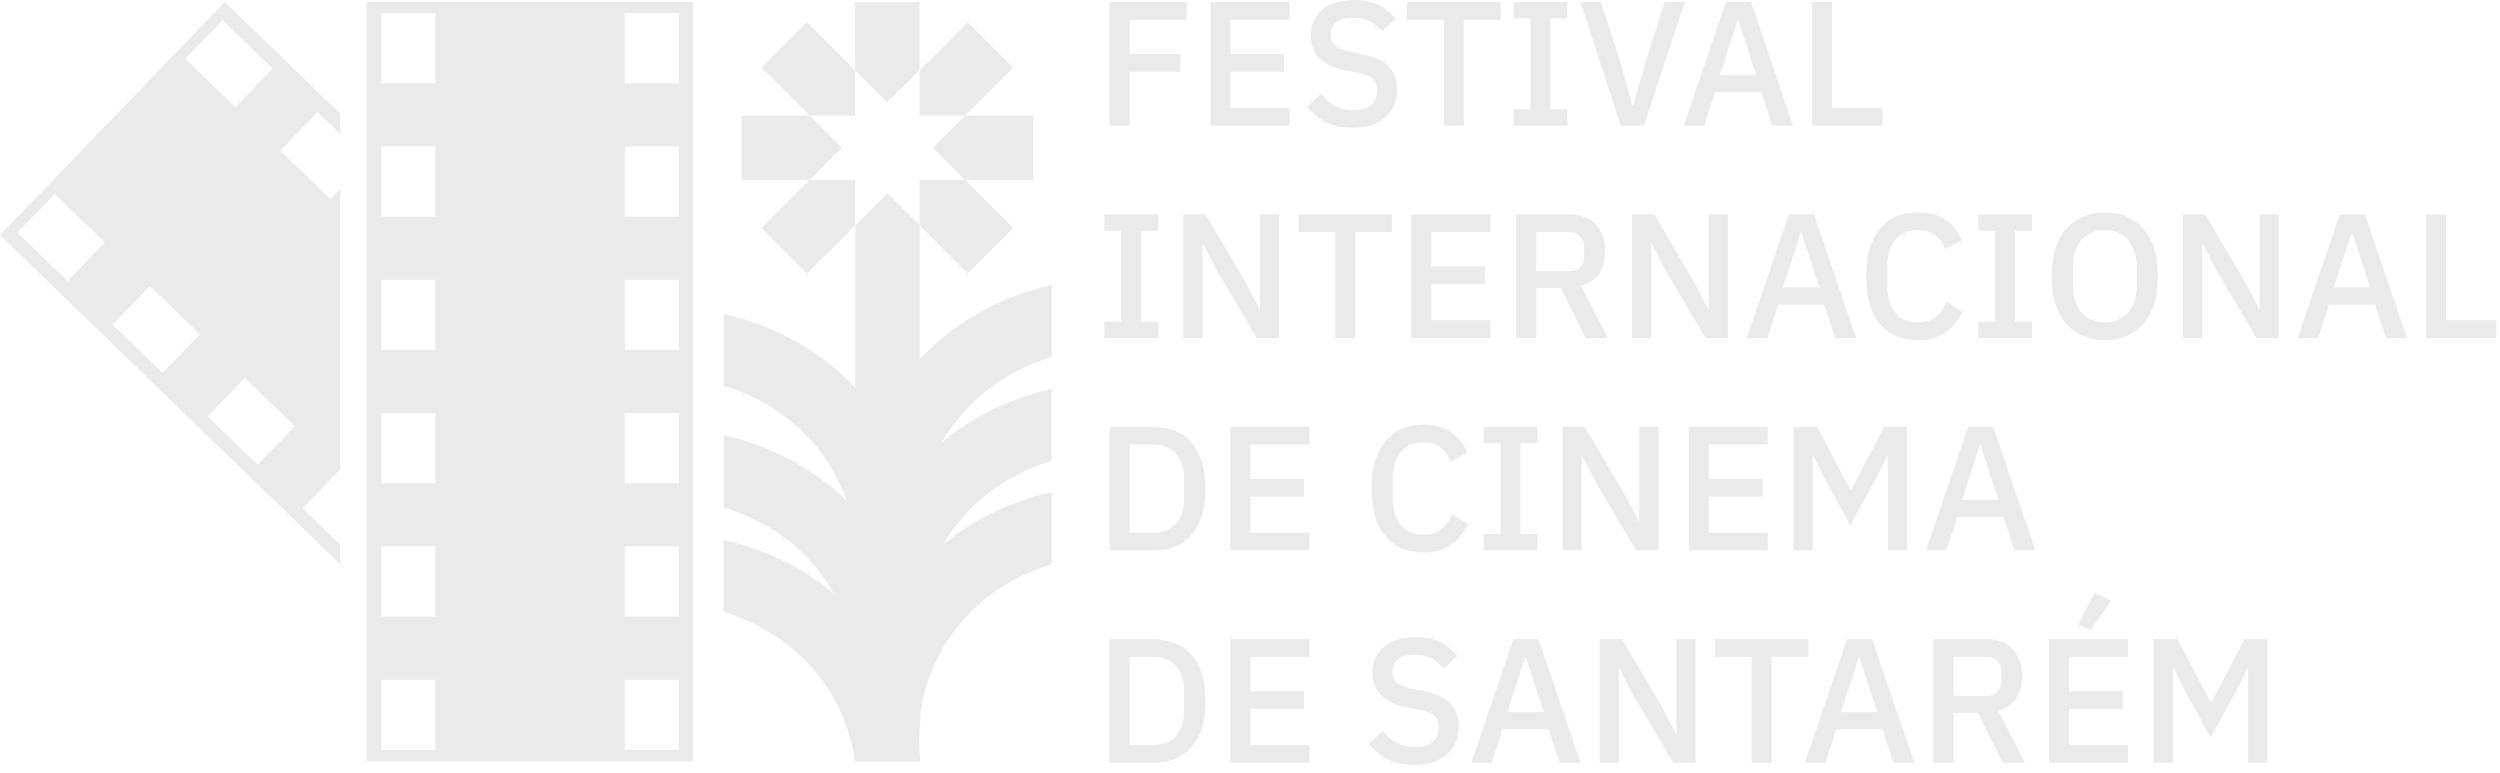 <svg width="139" height="43" viewBox="0 0 139 43" fill="none" xmlns="http://www.w3.org/2000/svg">
<g id="Layer_1" clip-path="url(#clip0_84_927)">
<g id="Group">
<path id="Vector" d="M53.069 23.53C52.81 23.863 52.582 24.216 52.374 24.584C52.701 24.311 53.044 24.052 53.396 23.808C53.813 23.52 54.251 23.257 54.702 23.018C55.854 22.401 57.115 21.929 58.466 21.621V25.623C58.327 25.668 58.193 25.707 58.059 25.757C57.915 25.802 57.781 25.857 57.642 25.911C56.102 26.508 54.777 27.403 53.724 28.541C53.66 28.611 53.595 28.675 53.54 28.745C53.123 29.217 52.756 29.729 52.438 30.271C54.116 28.889 56.162 27.885 58.471 27.363V31.365C56.306 32.026 54.494 33.254 53.208 34.885C52.135 36.242 51.425 37.868 51.167 39.687V39.702V40.12C51.093 40.841 51.093 41.587 51.167 42.342H47.537C47.473 41.88 47.379 41.432 47.254 40.995C46.827 39.459 46.053 38.096 45 36.958C44.057 35.939 42.895 35.109 41.559 34.512C41.132 34.323 40.69 34.159 40.233 34.02V30.018C42.398 30.505 44.335 31.42 45.953 32.682C46.093 32.787 46.227 32.896 46.366 33.011C46.291 32.876 46.212 32.742 46.127 32.613C44.831 30.535 42.781 28.979 40.239 28.203V24.201C41.574 24.504 42.82 24.967 43.962 25.578C45.114 26.19 46.152 26.94 47.066 27.82C46.698 26.766 46.157 25.797 45.477 24.942C44.186 23.326 42.388 22.108 40.239 21.452V17.45C43.173 18.116 45.68 19.558 47.557 21.566V16.316V12.538L49.345 10.748L51.137 12.538V19.975C53.019 17.952 55.536 16.505 58.476 15.839V19.841C58.103 19.956 57.741 20.085 57.394 20.234C56.152 20.751 55.05 21.467 54.131 22.352C53.744 22.72 53.392 23.117 53.079 23.545L53.069 23.53Z" fill="#EAEAEA"/>
<g id="Group_2">
<path id="Vector_2" d="M51.127 3.903V0.124H47.547V3.903L49.335 5.692L51.127 3.903Z" fill="#EAEAEA"/>
<path id="Vector_3" d="M47.547 3.903L44.866 1.233L42.339 3.758L45.015 6.428H47.547V3.903Z" fill="#EAEAEA"/>
<path id="Vector_4" d="M51.127 12.533L53.804 15.203L56.336 12.677L53.655 10.003H51.127V12.533Z" fill="#EAEAEA"/>
<path id="Vector_5" d="M57.443 6.428H53.655L51.867 8.218L53.655 10.003H57.443V6.428Z" fill="#EAEAEA"/>
<path id="Vector_6" d="M45.015 6.428H41.232V10.003H45.015L46.808 8.218L45.015 6.428Z" fill="#EAEAEA"/>
<path id="Vector_7" d="M45.015 10.003L42.339 12.677L44.866 15.203L47.547 12.533V10.003H45.015Z" fill="#EAEAEA"/>
<path id="Vector_8" d="M53.655 6.428L56.336 3.758L53.804 1.233L51.127 3.903V6.428H53.655Z" fill="#EAEAEA"/>
</g>
</g>
<path id="Vector_9" d="M20.387 0.114V42.332H38.525V0.114H20.387ZM24.211 41.696H21.202V37.793H24.211V41.696ZM24.211 34.279H21.202V30.376H24.211V34.279ZM24.211 26.871H21.202V22.968H24.211V26.871ZM24.211 19.453H21.202V15.551H24.211V19.453ZM24.211 12.041H21.202V8.138H24.211V12.041ZM24.211 4.633H21.202V0.731H24.211V4.633ZM37.746 41.696H34.737V37.793H37.746V41.696ZM37.746 34.279H34.737V30.376H37.746V34.279ZM37.746 26.871H34.737V22.968H37.746V26.871ZM37.746 19.453H34.737V15.551H37.746V19.453ZM37.746 12.041H34.737V8.138H37.746V12.041ZM37.746 4.633H34.737V0.731H37.746V4.633Z" fill="#EAEAEA"/>
<path id="Vector_10" d="M18.918 30.291L16.822 28.268L18.898 26.12L18.918 26.14V10.5L18.366 11.072L15.586 8.382L17.662 6.234L18.918 7.447V6.324L12.502 0.114L0 13.07L18.918 31.37V30.286V30.291ZM12.378 1.119L15.159 3.808L13.084 5.956L10.303 3.266L12.378 1.119ZM3.754 15.625L0.973 12.936L3.049 10.788L5.829 13.478L3.754 15.625ZM9.037 20.736L6.256 18.047L8.332 15.899L11.112 18.588L9.037 20.736ZM14.32 25.842L11.539 23.152L13.615 21.005L16.395 23.694L14.32 25.842Z" fill="#EAEAEA"/>
<path id="Vector_11" d="M61.698 6.985V0.114H65.983V1.099H62.811V3.008H65.631V3.992H62.811V6.985H61.703H61.698Z" fill="#EAEAEA"/>
<path id="Vector_12" d="M67.304 6.985V0.114H71.698V1.099H68.416V3.008H71.396V3.992H68.416V6.001H71.698V6.985H67.304Z" fill="#EAEAEA"/>
<path id="Vector_13" d="M75.184 7.104C74.608 7.104 74.117 7 73.714 6.786C73.312 6.577 72.965 6.294 72.677 5.941L73.441 5.22C73.685 5.513 73.953 5.737 74.241 5.891C74.529 6.045 74.861 6.12 75.239 6.12C75.681 6.12 76.008 6.02 76.232 5.827C76.455 5.628 76.564 5.364 76.564 5.031C76.564 4.763 76.485 4.549 76.331 4.39C76.172 4.231 75.894 4.116 75.497 4.037L74.886 3.927C74.216 3.803 73.719 3.584 73.382 3.266C73.049 2.948 72.88 2.521 72.88 1.969C72.88 1.665 72.935 1.392 73.054 1.148C73.168 0.905 73.327 0.696 73.536 0.527C73.744 0.358 73.992 0.229 74.29 0.139C74.583 0.05 74.916 0 75.283 0C75.8 0 76.247 0.089 76.629 0.268C77.011 0.447 77.334 0.711 77.602 1.054L76.828 1.745C76.649 1.516 76.435 1.332 76.182 1.193C75.924 1.054 75.606 0.989 75.229 0.989C74.851 0.989 74.529 1.069 74.315 1.223C74.102 1.382 73.992 1.611 73.992 1.914C73.992 2.217 74.082 2.416 74.256 2.56C74.434 2.7 74.707 2.809 75.08 2.878L75.691 3.008C76.381 3.142 76.882 3.361 77.2 3.679C77.518 3.997 77.677 4.425 77.677 4.976C77.677 5.3 77.622 5.588 77.508 5.851C77.394 6.115 77.235 6.339 77.021 6.528C76.808 6.712 76.545 6.861 76.237 6.96C75.924 7.06 75.571 7.109 75.179 7.109L75.184 7.104Z" fill="#EAEAEA"/>
<path id="Vector_14" d="M81.386 1.099V6.985H80.273V1.099H78.228V0.114H83.426V1.099H81.381H81.386Z" fill="#EAEAEA"/>
<path id="Vector_15" d="M84.156 6.985V6.08H85.09V1.019H84.156V0.114H87.145V1.019H86.202V6.08H87.145V6.985H84.156Z" fill="#EAEAEA"/>
<path id="Vector_16" d="M90.12 6.985L87.87 0.114H89.017L90.105 3.51L90.765 5.901H90.805L91.475 3.51L92.562 0.114H93.68L91.401 6.985H90.115H90.12Z" fill="#EAEAEA"/>
<path id="Vector_17" d="M98.536 6.985L97.92 5.126H95.353L94.752 6.985H93.62L95.959 0.114H97.354L99.693 6.985H98.531H98.536ZM96.659 1.139H96.609L95.616 4.171H97.642L96.659 1.139Z" fill="#EAEAEA"/>
<path id="Vector_18" d="M100.755 6.985V0.114H101.867V6.001H104.658V6.985H100.755Z" fill="#EAEAEA"/>
<path id="Vector_19" d="M61.406 18.792V17.887H62.339V12.826H61.406V11.922H64.395V12.826H63.451V17.887H64.395V18.792H61.406Z" fill="#EAEAEA"/>
<path id="Vector_20" d="M67.637 14.994L66.882 13.537H66.852V18.792H65.79V11.922H67.026L69.266 15.72L70.025 17.177H70.055V11.922H71.118V18.792H69.881L67.637 14.999V14.994Z" fill="#EAEAEA"/>
<path id="Vector_21" d="M75.348 12.906V18.792H74.236V12.906H72.19V11.922H77.389V12.906H75.348Z" fill="#EAEAEA"/>
<path id="Vector_22" d="M78.476 18.792V11.922H82.87V12.906H79.588V14.815H82.567V15.799H79.588V17.808H82.87V18.792H78.476Z" fill="#EAEAEA"/>
<path id="Vector_23" d="M85.412 18.792H84.3V11.922H87.26C87.875 11.922 88.362 12.106 88.714 12.478C89.067 12.846 89.246 13.353 89.246 13.99C89.246 14.482 89.132 14.89 88.908 15.218C88.68 15.541 88.352 15.77 87.91 15.899L89.395 18.792H88.158L86.783 16.018H85.418V18.792H85.412ZM87.185 15.084C87.463 15.084 87.687 15.009 87.846 14.86C88.004 14.716 88.079 14.502 88.079 14.228V13.756C88.079 13.483 87.999 13.269 87.846 13.125C87.692 12.981 87.468 12.901 87.185 12.901H85.418V15.074H87.185V15.084Z" fill="#EAEAEA"/>
<path id="Vector_24" d="M92.587 14.994L91.833 13.537H91.803V18.792H90.74V11.922H91.977L94.216 15.72L94.976 17.177H95.005V11.922H96.068V18.792H94.832L92.587 14.999V14.994Z" fill="#EAEAEA"/>
<path id="Vector_25" d="M102.041 18.792L101.426 16.933H98.859L98.258 18.792H97.126L99.464 11.922H100.859L103.198 18.792H102.036H102.041ZM100.164 12.946H100.115L99.122 15.978H101.147L100.164 12.946Z" fill="#EAEAEA"/>
<path id="Vector_26" d="M106.629 18.912C105.73 18.912 105.025 18.608 104.519 18.002C104.007 17.395 103.754 16.515 103.754 15.362C103.754 14.785 103.819 14.278 103.953 13.836C104.087 13.393 104.276 13.025 104.524 12.722C104.772 12.419 105.075 12.195 105.433 12.041C105.79 11.887 106.192 11.807 106.634 11.807C107.23 11.807 107.731 11.937 108.134 12.195C108.536 12.454 108.854 12.841 109.082 13.353L108.149 13.865C108.029 13.537 107.851 13.279 107.602 13.08C107.354 12.881 107.031 12.792 106.634 12.792C106.103 12.792 105.686 12.971 105.383 13.334C105.08 13.696 104.931 14.194 104.931 14.835V15.884C104.931 16.525 105.08 17.022 105.383 17.385C105.686 17.748 106.103 17.927 106.634 17.927C107.046 17.927 107.379 17.823 107.642 17.609C107.9 17.395 108.094 17.122 108.218 16.789L109.112 17.331C108.883 17.828 108.561 18.215 108.149 18.494C107.736 18.772 107.235 18.916 106.634 18.916L106.629 18.912Z" fill="#EAEAEA"/>
<path id="Vector_27" d="M109.991 18.792V17.887H110.924V12.826H109.991V11.922H112.98V12.826H112.036V17.887H112.98V18.792H109.991Z" fill="#EAEAEA"/>
<path id="Vector_28" d="M117.026 18.912C116.579 18.912 116.177 18.832 115.815 18.678C115.452 18.524 115.14 18.295 114.881 18.002C114.623 17.703 114.425 17.331 114.281 16.888C114.137 16.446 114.072 15.934 114.072 15.357C114.072 14.78 114.142 14.268 114.281 13.831C114.42 13.388 114.618 13.015 114.881 12.717C115.14 12.419 115.452 12.195 115.815 12.041C116.177 11.887 116.584 11.807 117.026 11.807C117.468 11.807 117.875 11.887 118.238 12.041C118.6 12.195 118.913 12.424 119.171 12.717C119.43 13.015 119.628 13.388 119.772 13.831C119.911 14.273 119.981 14.785 119.981 15.357C119.981 15.929 119.911 16.446 119.772 16.888C119.633 17.331 119.435 17.703 119.171 18.002C118.908 18.3 118.6 18.524 118.238 18.678C117.875 18.832 117.468 18.912 117.026 18.912ZM117.026 17.927C117.29 17.927 117.528 17.882 117.751 17.788C117.97 17.698 118.158 17.559 118.312 17.39C118.466 17.216 118.585 17.003 118.67 16.754C118.754 16.505 118.799 16.222 118.799 15.904V14.82C118.799 14.502 118.754 14.218 118.67 13.97C118.585 13.721 118.466 13.508 118.312 13.334C118.158 13.159 117.975 13.025 117.751 12.936C117.533 12.846 117.29 12.797 117.026 12.797C116.763 12.797 116.515 12.841 116.296 12.936C116.083 13.025 115.894 13.165 115.74 13.334C115.586 13.508 115.467 13.721 115.383 13.97C115.298 14.218 115.254 14.502 115.254 14.82V15.904C115.254 16.222 115.298 16.505 115.383 16.754C115.467 17.003 115.586 17.216 115.74 17.39C115.894 17.564 116.078 17.698 116.296 17.788C116.51 17.877 116.753 17.927 117.026 17.927Z" fill="#EAEAEA"/>
<path id="Vector_29" d="M123.218 14.994L122.463 13.537H122.434V18.792H121.371V11.922H122.607L124.847 15.72L125.606 17.177H125.636V11.922H126.699V18.792H125.462L123.218 14.999V14.994Z" fill="#EAEAEA"/>
<path id="Vector_30" d="M132.672 18.792L132.056 16.933H129.489L128.888 18.792H127.756L130.095 11.922H131.49L133.829 18.792H132.667H132.672ZM130.795 12.946H130.745L129.752 15.978H131.778L130.795 12.946Z" fill="#EAEAEA"/>
<path id="Vector_31" d="M134.891 18.792V11.922H136.004V17.808H138.794V18.792H134.891Z" fill="#EAEAEA"/>
<path id="Vector_32" d="M61.698 23.734H64.126C64.568 23.734 64.96 23.808 65.323 23.948C65.68 24.092 65.983 24.306 66.237 24.594C66.49 24.882 66.683 25.235 66.823 25.668C66.962 26.1 67.026 26.598 67.026 27.169C67.026 27.741 66.957 28.243 66.823 28.671C66.683 29.098 66.49 29.456 66.237 29.744C65.983 30.033 65.68 30.247 65.323 30.391C64.966 30.535 64.568 30.605 64.126 30.605H61.698V23.734ZM64.126 29.615C64.638 29.615 65.05 29.456 65.363 29.133C65.68 28.81 65.834 28.337 65.834 27.716V26.612C65.834 25.991 65.675 25.514 65.363 25.195C65.05 24.877 64.633 24.713 64.126 24.713H62.811V29.61H64.126V29.615Z" fill="#EAEAEA"/>
<path id="Vector_33" d="M68.412 30.599V23.729H72.806V24.713H69.524V26.622H72.503V27.607H69.524V29.615H72.806V30.599H68.412Z" fill="#EAEAEA"/>
<path id="Vector_34" d="M79.132 30.714C78.233 30.714 77.528 30.411 77.021 29.804C76.51 29.198 76.257 28.318 76.257 27.164C76.257 26.587 76.321 26.08 76.455 25.638C76.589 25.195 76.778 24.828 77.026 24.524C77.275 24.221 77.577 23.997 77.935 23.843C78.292 23.689 78.695 23.61 79.136 23.61C79.732 23.61 80.234 23.739 80.636 23.997C81.038 24.256 81.356 24.644 81.584 25.156L80.651 25.668C80.532 25.34 80.353 25.081 80.105 24.882C79.856 24.683 79.534 24.594 79.136 24.594C78.605 24.594 78.188 24.773 77.885 25.136C77.582 25.499 77.433 25.996 77.433 26.637V27.686C77.433 28.328 77.582 28.825 77.885 29.188C78.188 29.551 78.605 29.73 79.136 29.73C79.549 29.73 79.881 29.625 80.144 29.411C80.403 29.198 80.596 28.924 80.72 28.591L81.614 29.133C81.386 29.63 81.063 30.018 80.651 30.296C80.239 30.58 79.732 30.719 79.136 30.719L79.132 30.714Z" fill="#EAEAEA"/>
<path id="Vector_35" d="M82.493 30.599V29.695H83.426V24.634H82.493V23.729H85.482V24.634H84.539V29.695H85.482V30.599H82.493Z" fill="#EAEAEA"/>
<path id="Vector_36" d="M88.724 26.801L87.97 25.345H87.94V30.599H86.877V23.729H88.114L90.353 27.527L91.113 28.984H91.142V23.729H92.205V30.599H90.969L88.724 26.806V26.801Z" fill="#EAEAEA"/>
<path id="Vector_37" d="M93.893 30.599V23.729H98.287V24.713H95.005V26.622H97.985V27.607H95.005V29.615H98.287V30.599H93.893Z" fill="#EAEAEA"/>
<path id="Vector_38" d="M104.971 25.345H104.921L104.38 26.458L102.875 29.203L101.371 26.458L100.83 25.345H100.78V30.599H99.717V23.729H101.033L102.87 27.219H102.93L104.767 23.729H106.023V30.599H104.961V25.345H104.956H104.971Z" fill="#EAEAEA"/>
<path id="Vector_39" d="M112.006 30.599L111.391 28.74H108.824L108.223 30.599H107.091L109.429 23.729H110.825L113.163 30.599H112.001H112.006ZM110.13 24.758H110.08L109.087 27.791H111.113L110.13 24.758Z" fill="#EAEAEA"/>
<path id="Vector_40" d="M61.698 35.541H64.126C64.568 35.541 64.96 35.616 65.323 35.755C65.68 35.899 65.983 36.113 66.237 36.401C66.49 36.69 66.683 37.042 66.823 37.475C66.962 37.908 67.026 38.405 67.026 38.976C67.026 39.548 66.957 40.05 66.823 40.478C66.683 40.905 66.49 41.263 66.237 41.552C65.983 41.84 65.68 42.054 65.323 42.198C64.966 42.342 64.568 42.412 64.126 42.412H61.698V35.541ZM64.126 41.422C64.638 41.422 65.05 41.263 65.363 40.94C65.68 40.617 65.834 40.145 65.834 39.523V38.42C65.834 37.798 65.675 37.321 65.363 37.003C65.05 36.685 64.633 36.52 64.126 36.52H62.811V41.417H64.126V41.422Z" fill="#EAEAEA"/>
<path id="Vector_41" d="M68.412 42.407V35.536H72.806V36.521H69.524V38.43H72.503V39.414H69.524V41.422H72.806V42.407H68.412Z" fill="#EAEAEA"/>
<path id="Vector_42" d="M78.615 42.526C78.039 42.526 77.548 42.422 77.145 42.208C76.743 41.999 76.396 41.716 76.108 41.363L76.872 40.642C77.116 40.935 77.384 41.159 77.672 41.313C77.965 41.462 78.292 41.542 78.67 41.542C79.112 41.542 79.439 41.442 79.663 41.248C79.886 41.05 79.996 40.786 79.996 40.453C79.996 40.185 79.916 39.971 79.762 39.812C79.608 39.653 79.325 39.538 78.928 39.459L78.317 39.349C77.647 39.225 77.15 39.006 76.813 38.688C76.48 38.37 76.311 37.942 76.311 37.391C76.311 37.087 76.366 36.814 76.485 36.57C76.599 36.327 76.758 36.118 76.967 35.949C77.175 35.78 77.424 35.651 77.721 35.561C78.014 35.472 78.347 35.422 78.714 35.422C79.231 35.422 79.678 35.511 80.06 35.69C80.442 35.869 80.765 36.133 81.033 36.476L80.259 37.167C80.08 36.938 79.866 36.754 79.613 36.615C79.355 36.476 79.037 36.406 78.66 36.406C78.282 36.406 77.96 36.486 77.746 36.64C77.533 36.799 77.424 37.028 77.424 37.331C77.424 37.634 77.513 37.833 77.687 37.977C77.865 38.116 78.138 38.226 78.511 38.295L79.122 38.425C79.812 38.559 80.313 38.778 80.631 39.096C80.949 39.414 81.108 39.842 81.108 40.393C81.108 40.717 81.053 41.005 80.939 41.268C80.825 41.532 80.666 41.756 80.452 41.944C80.239 42.128 79.976 42.278 79.668 42.377C79.36 42.481 79.007 42.531 78.615 42.531V42.526Z" fill="#EAEAEA"/>
<path id="Vector_43" d="M86.723 42.407L86.108 40.547H83.541L82.94 42.407H81.808L84.146 35.536H85.542L87.88 42.407H86.718H86.723ZM84.847 36.56H84.797L83.804 39.593H85.83L84.847 36.56Z" fill="#EAEAEA"/>
<path id="Vector_44" d="M90.79 38.609L90.035 37.152H90.005V42.407H88.943V35.536H90.179L92.419 39.334L93.178 40.791H93.208V35.536H94.271V42.407H93.034L90.79 38.614V38.609Z" fill="#EAEAEA"/>
<path id="Vector_45" d="M98.506 36.521V42.407H97.394V36.521H95.348V35.536H100.547V36.521H98.506Z" fill="#EAEAEA"/>
<path id="Vector_46" d="M105.274 42.407L104.658 40.547H102.091L101.49 42.407H100.358L102.697 35.536H104.092L106.431 42.407H105.269H105.274ZM103.397 36.56H103.347L102.354 39.593H104.38L103.397 36.56Z" fill="#EAEAEA"/>
<path id="Vector_47" d="M108.605 42.407H107.493V35.536H110.452C111.068 35.536 111.555 35.72 111.907 36.093C112.26 36.461 112.438 36.968 112.438 37.604C112.438 38.097 112.324 38.504 112.101 38.832C111.872 39.156 111.545 39.384 111.103 39.513L112.587 42.407H111.351L109.976 39.633H108.61V42.407H108.605ZM110.378 38.698C110.656 38.698 110.879 38.623 111.038 38.474C111.197 38.33 111.272 38.117 111.272 37.843V37.371C111.272 37.097 111.192 36.883 111.038 36.739C110.884 36.595 110.661 36.516 110.378 36.516H108.61V38.688H110.378V38.698Z" fill="#EAEAEA"/>
<path id="Vector_48" d="M113.933 42.407V35.536H118.327V36.521H115.045V38.43H118.024V39.414H115.045V41.422H118.327V42.407H113.933ZM116.232 35.039L115.562 34.721L116.455 32.951L117.389 33.404L116.227 35.039H116.232Z" fill="#EAEAEA"/>
<path id="Vector_49" d="M125.006 37.152H124.956L124.415 38.266L122.91 41.01L121.406 38.266L120.865 37.152H120.815V42.407H119.752V35.536H121.068L122.905 39.026H122.965L124.802 35.536H126.058V42.407H124.996V37.152H124.991H125.006Z" fill="#EAEAEA"/>
</g>
<defs>
<clipPath id="clip0_84_927">
<rect width="138.794" height="42.526" fill="white"/>
</clipPath>
</defs>
</svg>
